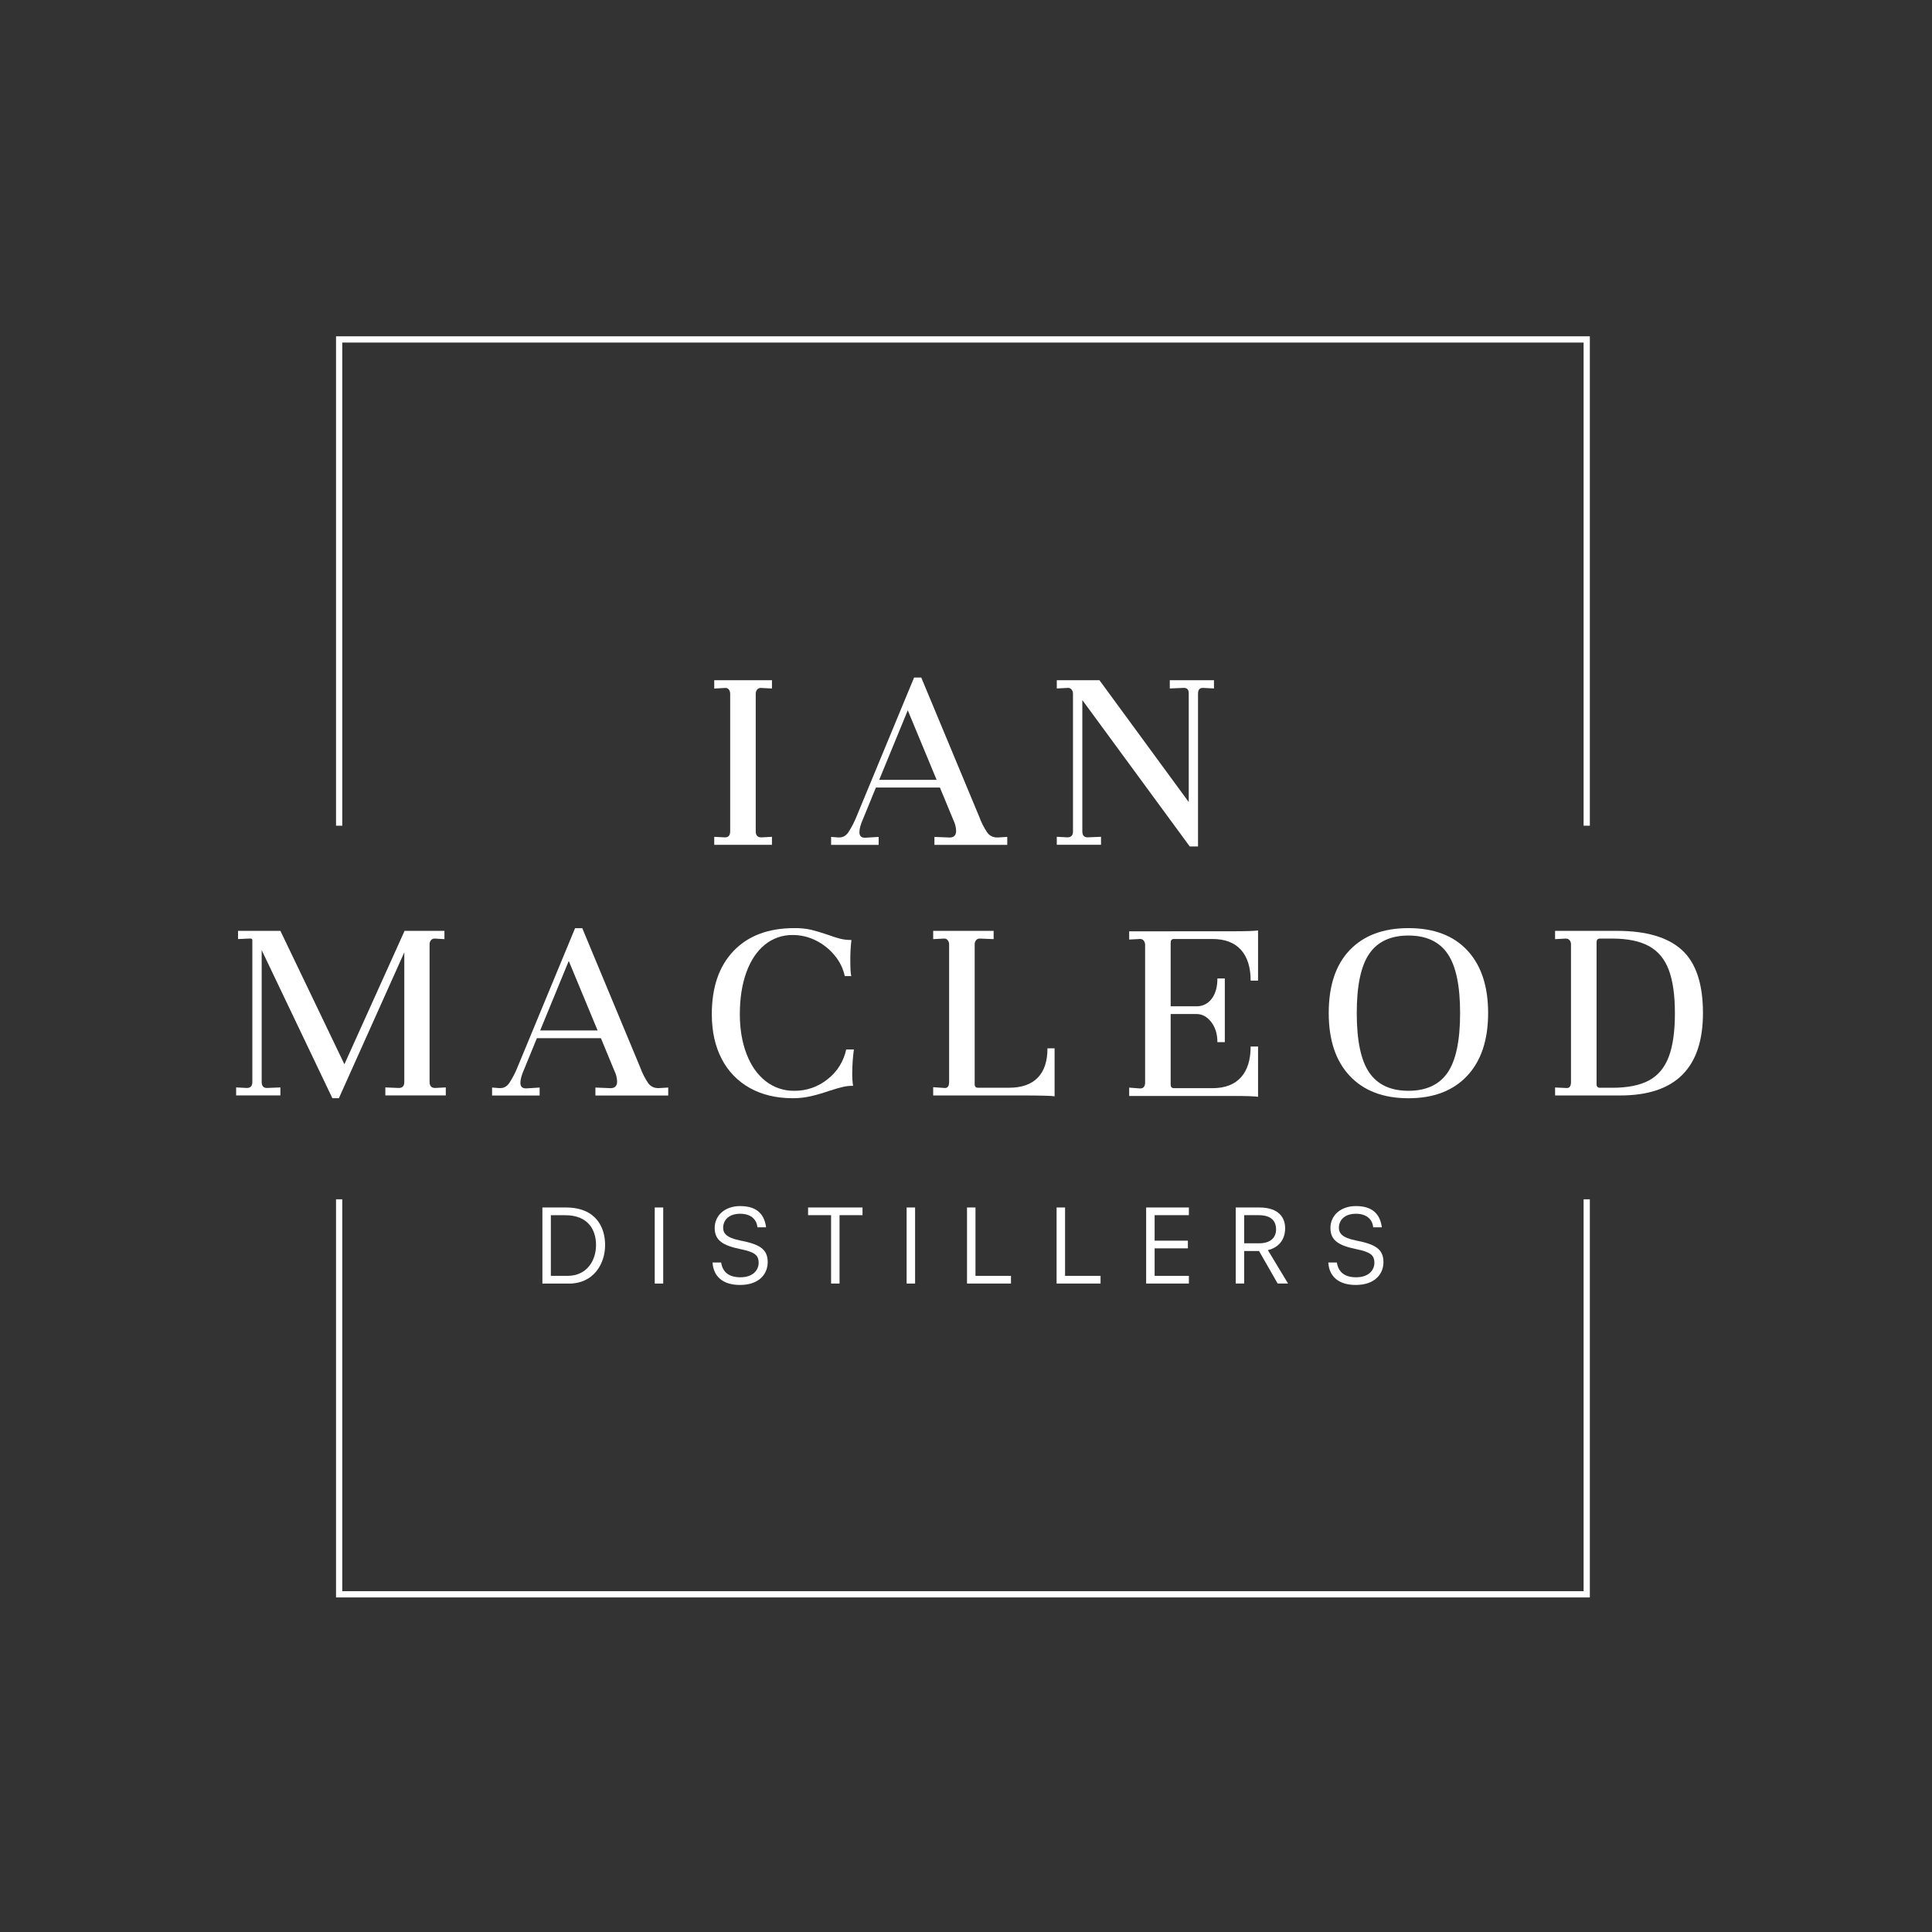 <?xml version="1.0" encoding="UTF-8"?> <svg xmlns="http://www.w3.org/2000/svg" width="270" height="270" viewBox="0 0 270 270" fill="none"><rect x="0" y="0" width="270" height="270" fill="#333333" stroke="none"/><path d="M79.084 168.748C83.296 168.748 84.565 171.524 84.565 174.006C84.565 176.664 82.916 179.384 79.535 179.384H75.801V168.748H79.084ZM76.983 178.303H79.309C82.015 178.303 83.296 176.169 83.296 173.992C83.296 171.858 82.171 169.829 79.013 169.829H76.983V178.303Z" fill="white"></path><path d="M92.683 168.748H91.5V179.379H92.683V168.748Z" fill="white"></path><path d="M105.852 171.518C105.795 170.651 105.148 169.624 103.457 169.624C101.766 169.624 101.061 170.585 101.061 171.603C101.061 172.309 101.486 172.974 103.428 173.355C106.092 173.876 107.288 174.528 107.288 176.381C107.288 177.978 106.163 179.574 103.414 179.574C101.019 179.574 99.696 178.388 99.582 176.436H100.78C100.99 177.836 101.935 178.502 103.471 178.502C105.288 178.502 106.021 177.441 106.021 176.493C106.021 175.335 105.373 174.967 103.498 174.571C101.061 174.063 99.878 173.385 99.878 171.603C99.878 169.868 101.301 168.55 103.441 168.55C106.049 168.55 106.853 169.978 107.064 171.518H105.852Z" fill="white"></path><path d="M116.145 169.822H112.93V168.748H120.538V169.822H117.327V179.377H116.145V169.822Z" fill="white"></path><path d="M127.886 168.748H126.703V179.379H127.886V168.748Z" fill="white"></path><path d="M135.141 168.748H136.324V178.303H141.285V179.377H135.141V168.748Z" fill="white"></path><path d="M147.66 168.748H148.843V178.303H153.803V179.377H147.66V168.748Z" fill="white"></path><path d="M160.176 168.748H166.148V169.822H161.36V173.385H166.009V174.459H161.36V178.303H166.148V179.377H160.176V168.748Z" fill="white"></path><path d="M175.952 174.827H173.877V179.377H172.695V168.748H175.98C178.81 168.748 179.6 170.261 179.6 171.645C179.6 173.553 178.361 174.431 177.19 174.712L180.008 179.377H178.556L175.952 174.827ZM175.995 173.751C177.391 173.751 178.333 173.087 178.333 171.815C178.333 170.254 177.15 169.822 175.924 169.822H173.877V173.751H175.995Z" fill="white"></path><path d="M191.904 171.518C191.847 170.651 191.198 169.624 189.509 169.624C187.82 169.624 187.113 170.585 187.113 171.603C187.113 172.309 187.538 172.974 189.48 173.355C192.144 173.876 193.34 174.528 193.34 176.381C193.34 177.978 192.215 179.574 189.466 179.574C187.071 179.574 185.747 178.388 185.633 176.436H186.831C187.042 177.836 187.986 178.502 189.523 178.502C191.34 178.502 192.073 177.441 192.073 176.493C192.073 175.335 191.425 174.967 189.55 174.571C187.113 174.063 185.93 173.385 185.93 171.603C185.93 169.868 187.351 168.55 189.493 168.55C192.101 168.55 192.905 169.978 193.116 171.518H191.904Z" fill="white"></path><path d="M99.816 116.948L101.314 117.026C101.799 117.026 102.042 116.744 102.044 116.178V96.955C102.049 96.74 101.981 96.529 101.852 96.357C101.79 96.276 101.707 96.213 101.612 96.176C101.517 96.139 101.414 96.128 101.314 96.145L99.816 96.223V95.064H107.882V96.22L106.383 96.142H106.307C106.212 96.139 106.117 96.159 106.031 96.198C105.944 96.239 105.868 96.298 105.808 96.373C105.675 96.537 105.607 96.744 105.614 96.955V116.178C105.614 116.744 105.87 117.026 106.383 117.026L107.882 116.948V118.067H99.816V116.948Z" fill="white"></path><path d="M140.766 116.959V118.076H130.589V116.959L132.47 117.035C133.237 117.113 133.621 116.805 133.621 116.111C133.6 115.588 133.469 115.076 133.237 114.608L131.355 110.062H122.407L120.642 114.378C120.282 115.173 120.103 115.815 120.104 116.303C120.104 116.843 120.385 117.1 120.948 117.073L122.792 116.959V118.076H116.148V116.959L117.146 117.035H117.299C117.811 117.035 118.234 116.791 118.567 116.303C119.024 115.599 119.409 114.85 119.718 114.069L127.746 94.686H128.747L136.851 114.145C137.131 114.92 137.505 115.658 137.965 116.341C138.117 116.557 138.318 116.733 138.552 116.854C138.787 116.974 139.046 117.037 139.31 117.035H139.5L140.766 116.959ZM122.869 108.983H130.895L126.863 99.268L122.869 108.983Z" fill="white"></path><path d="M169.654 95.058V96.213L168.156 96.137H168.078C167.64 96.137 167.425 96.407 167.425 96.945V118.293H166.268L151.257 97.833V116.173C151.257 116.739 151.5 117.02 151.988 117.02L153.869 116.943V118.06H147.688V116.943L149.184 117.02C149.694 117.02 149.951 116.739 149.951 116.173V96.945C149.955 96.727 149.882 96.515 149.742 96.348C149.675 96.268 149.588 96.206 149.49 96.169C149.393 96.132 149.287 96.121 149.184 96.137L147.688 96.213V95.058H153.647L166.128 112.089V96.907C166.128 96.393 165.911 96.137 165.475 96.137H165.358L163.479 96.213V95.058H169.654Z" fill="white"></path><path d="M62.3 151.968V153.087H53.852V151.968L55.733 152.046C56.252 152.046 56.502 151.763 56.502 151.198V133.089L47.361 153.472H46.448L36.57 132.78V151.198C36.57 151.763 36.812 152.046 37.3 152.046L39.186 151.968V153.087H33V151.968L34.496 152.046C35.014 152.046 35.265 151.763 35.265 151.198V131.392C35.265 131.219 35.135 131.137 34.879 131.161L33.266 131.238V130.089H39.186L48.131 148.733L56.541 130.089H62.11V131.245L60.804 131.168H60.726C60.631 131.165 60.536 131.185 60.45 131.225C60.363 131.265 60.287 131.324 60.227 131.399C60.1 131.55 60.032 131.741 60.035 131.939V151.198C60.035 151.763 60.291 152.046 60.804 152.046L62.3 151.968Z" fill="white"></path><path d="M93.385 151.987V153.104H83.209V151.987L85.091 152.064C85.859 152.142 86.243 151.834 86.243 151.139C86.222 150.617 86.091 150.105 85.859 149.637L83.978 145.09H75.03L73.261 149.406C72.903 150.203 72.724 150.845 72.725 151.331C72.725 151.871 73.006 152.129 73.571 152.103L75.414 151.987V153.104H68.769V151.987L69.767 152.064H69.923C70.442 152.064 70.856 151.821 71.188 151.331C71.646 150.627 72.032 149.879 72.342 149.097L80.368 129.717H81.374L89.469 149.172C89.749 149.947 90.124 150.685 90.585 151.368C90.736 151.583 90.937 151.759 91.171 151.879C91.404 152 91.663 152.063 91.926 152.062H92.12L93.385 151.987ZM75.49 144.007H83.516L79.484 134.293L75.49 144.007Z" fill="white"></path><path d="M102.528 132.886C104.563 130.766 107.387 129.706 111 129.706C111.793 129.69 112.584 129.768 113.359 129.938C113.986 130.093 114.763 130.323 115.683 130.632C116.324 130.865 116.879 131.045 117.353 131.172C117.886 131.308 118.436 131.373 118.987 131.364C118.874 132.324 118.823 133.29 118.833 134.256C118.833 134.794 118.845 135.276 118.871 135.699C118.897 136.123 118.933 136.362 118.987 136.412H118.063C117.828 135.349 117.342 134.357 116.644 133.522C115.929 132.652 115.04 131.942 114.033 131.441C113.032 130.933 111.926 130.669 110.805 130.67C109.373 130.643 107.978 131.128 106.87 132.037C105.756 132.95 104.899 134.24 104.297 135.909C103.695 137.578 103.394 139.518 103.393 141.728C103.393 143.809 103.706 145.665 104.333 147.296C104.96 148.927 105.851 150.192 107.005 151.092C108.143 151.987 109.553 152.463 110.999 152.44C112.703 152.461 114.36 151.881 115.683 150.802C117.002 149.771 117.915 148.304 118.257 146.661H119.331C119.186 147.746 119.109 148.84 119.101 149.935C119.091 150.54 119.13 151.146 119.217 151.746H118.987C118.558 151.755 118.133 151.813 117.718 151.919C117.232 152.035 116.842 152.144 116.547 152.245C116.339 152.322 116.127 152.386 115.912 152.438C115.044 152.743 114.16 153 113.264 153.208C112.457 153.39 111.632 153.481 110.805 153.479C108.5 153.479 106.496 153.003 104.795 152.053C103.11 151.12 101.74 149.705 100.86 147.988C99.938 146.227 99.477 144.139 99.477 141.726C99.478 137.952 100.495 135.005 102.528 132.886Z" fill="white"></path><path d="M130.414 151.937L132.065 152.051C132.449 152.051 132.641 151.77 132.641 151.205V131.977C132.646 131.759 132.571 131.546 132.43 131.38C132.37 131.302 132.29 131.241 132.199 131.204C132.108 131.167 132.008 131.154 131.911 131.168L130.414 131.245V130.089H138.862V131.245L136.981 131.168H136.904C136.809 131.165 136.714 131.185 136.628 131.225C136.541 131.265 136.465 131.324 136.405 131.399C136.273 131.562 136.205 131.767 136.213 131.977V151.512C136.213 151.847 136.365 152.013 136.675 152.013H141.013C142.78 152.013 144.118 151.545 145.027 150.608C145.937 149.671 146.389 148.303 146.383 146.504H147.381V153.208C146.919 153.132 145.333 153.093 142.621 153.092H130.414V151.937Z" fill="white"></path><path d="M188.632 132.77C190.592 130.728 193.325 129.707 196.831 129.706C200.39 129.706 203.135 130.747 205.068 132.829C207.001 134.91 207.968 137.825 207.968 141.573C207.968 145.349 206.988 148.278 205.029 150.36C203.069 152.442 200.336 153.482 196.83 153.482C193.322 153.482 190.589 152.442 188.631 150.36C186.672 148.278 185.693 145.349 185.691 141.573C185.694 137.747 186.674 134.812 188.632 132.77ZM191.357 149.897C192.525 151.593 194.35 152.441 196.831 152.44C199.313 152.439 201.137 151.591 202.304 149.897C203.469 148.202 204.052 145.427 204.052 141.57C204.052 137.743 203.469 134.982 202.304 133.287C201.138 131.591 199.314 130.743 196.831 130.743C194.349 130.743 192.524 131.591 191.357 133.287C190.191 134.982 189.608 137.744 189.609 141.573C189.609 145.428 190.192 148.202 191.357 149.897Z" fill="white"></path><path d="M217.324 151.978L218.973 152.055C219.359 152.055 219.549 151.772 219.549 151.206V131.98C219.557 131.771 219.49 131.566 219.359 131.403C219.292 131.325 219.209 131.264 219.116 131.224C219.022 131.183 218.921 131.165 218.819 131.17L217.324 131.248V130.089H225.969C230.065 130.089 233.093 130.982 235.051 132.766C237.01 134.551 237.989 137.485 237.991 141.57C237.991 149.251 234.138 153.092 226.432 153.092H217.331L217.324 151.978ZM223.583 152.017H225.312C227.463 152.017 229.172 151.676 230.44 150.995C231.708 150.314 232.63 149.215 233.206 147.699C233.783 146.183 234.071 144.154 234.071 141.612C234.071 139.07 233.783 137.04 233.206 135.523C232.63 134.008 231.702 132.903 230.423 132.209C229.143 131.515 227.44 131.168 225.313 131.168H223.584C223.277 131.168 223.123 131.342 223.123 131.67V151.515C223.121 151.848 223.275 152.017 223.583 152.017Z" fill="white"></path><path d="M173.416 150.57C172.507 151.572 171.181 152.074 169.439 152.074H164.066C163.756 152.074 163.602 151.9 163.602 151.572V141.712H167.212C168.006 141.712 168.691 142.084 169.268 142.828C169.846 143.571 170.134 144.509 170.133 145.641H171.17V136.739H170.133C170.133 137.946 169.864 138.897 169.327 139.591C169.084 139.922 168.764 140.189 168.396 140.37C168.028 140.551 167.622 140.641 167.212 140.631H163.602V131.769L163.618 131.715V130.154H157.805V131.304L159.264 131.227C159.367 131.211 159.473 131.222 159.571 131.259C159.668 131.296 159.754 131.358 159.821 131.439C159.961 131.606 160.036 131.818 160.032 132.036V151.265C160.032 151.83 159.801 152.112 159.34 152.112L157.805 151.997V153.162H172.438C174.127 153.162 175.254 153.2 175.816 153.276V146.255H174.779C174.779 148.132 174.324 149.571 173.416 150.57Z" fill="white"></path><path d="M173.415 132.73C172.506 131.727 171.18 131.225 169.439 131.225H164.065C163.755 131.225 163.602 131.399 163.602 131.727V130.146H172.437C174.127 130.146 175.253 130.108 175.815 130.032V137.044H174.778C174.778 135.168 174.324 133.73 173.415 132.73Z" fill="white"></path><path d="M47.832 115.394V47.874H221.311V115.394H222.182V47H46.961V115.394H47.832Z" fill="white"></path><path d="M221.311 167.606V222.369H47.832V167.606H46.961V223.245H222.182V167.606H221.311Z" fill="white"></path></svg> 